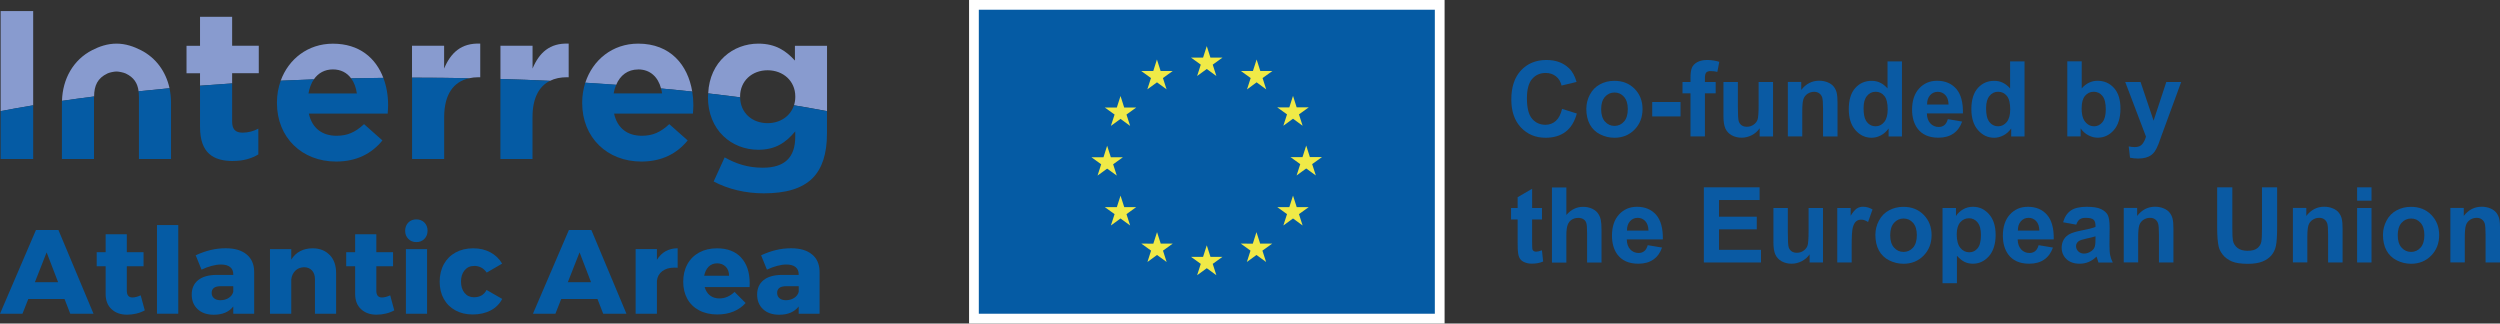 <?xml version="1.0" encoding="UTF-8"?><svg id="Calque_2" xmlns="http://www.w3.org/2000/svg" viewBox="0 0 466.43 60.36"><rect x="0" y="0" width="466.43" height="60.36" fill="#333333" stroke="none"/><defs><style>.cls-1{fill:#0a5aa3;}.cls-1,.cls-2,.cls-3,.cls-4,.cls-5{stroke-width:0px;}.cls-2{fill:#055ba4;}.cls-3{fill:#fff;}.cls-4{fill:#889bcf;}.cls-5{fill:#f0ea47;}</style></defs><g id="Layer_1"><path class="cls-4" d="M119.07,12.95c2.22,0,3.7,1.4,4.27,3.56,1.96.18,3.9.37,5.81.58-.8-4.92-4.03-8.95-10.08-8.95-4.83,0-8.5,3.07-9.87,7.3,1.94.12,3.86.25,5.76.39.75-1.78,2.16-2.87,4.1-2.87"/><path class="cls-2" d="M108.62,19.22c0,6.47,4.69,10.92,11.04,10.92,3.83,0,6.66-1.5,8.64-3.94l-3.43-3.04c-1.66,1.54-3.12,2.17-5.13,2.17-2.68,0-4.58-1.42-5.17-4.14h14.71c.04-.55.08-1.1.08-1.58,0-.86-.07-1.7-.21-2.53-1.91-.2-3.85-.4-5.81-.58.08.3.14.61.18.93h-9.03c.1-.59.26-1.13.47-1.62-1.9-.14-3.82-.27-5.76-.39-.37,1.16-.58,2.4-.58,3.7v.08Z"/><path class="cls-4" d="M6.19,2.07H.12v18.66c1.97-.38,4-.73,6.07-1.08V2.07Z"/><path class="cls-4" d="M43.31,13.66h4.97v-5.13h-4.97V3.14h-5.99v5.4h-2.52v5.13h2.52v2.32c1.98-.15,3.98-.3,5.99-.43v-1.9Z"/><path class="cls-4" d="M62.12,12.95c1.47,0,2.62.62,3.39,1.67,1.99-.04,4-.07,6.01-.09-1.39-3.68-4.45-6.38-9.41-6.38-4.68,0-8.28,2.88-9.74,6.91,2.04-.09,4.11-.18,6.18-.25.81-1.17,2.02-1.86,3.56-1.86"/><path class="cls-4" d="M87.56,14.59c.54-.12,1.11-.18,1.73-.18h.31v-6.27c-3.55-.16-5.52,1.73-6.74,4.65v-4.26h-5.99v5.96c.11,0,.22,0,.33,0,3.48,0,6.94.03,10.36.1"/><path class="cls-4" d="M105.78,14.41h.32v-6.27c-3.55-.16-5.52,1.73-6.74,4.65v-4.26h-5.99v6.2c3.12.09,6.2.21,9.25.35.9-.45,1.96-.67,3.17-.67"/><path class="cls-4" d="M138.08,18.08v-.08c0-2.88,2.21-4.89,5.13-4.89s5.17,2.01,5.17,4.89v.08c0,.56-.09,1.08-.24,1.56,2.1.35,4.16.71,6.16,1.09v-12.19h-5.99v2.76c-1.62-1.77-3.55-3.16-6.82-3.16-4.7,0-9.09,3.34-9.36,9.28,2.02.23,4.01.48,5.97.73,0-.02,0-.05,0-.07"/><path class="cls-4" d="M20.03,13.71c.4-.19,1.27-.37,1.71-.37s1.31.19,1.71.37c1.53.72,2.22,1.81,2.41,3.32,1.9-.2,3.83-.39,5.77-.57-.67-3.07-2.51-5.67-5.36-7.11-1.31-.66-2.82-1.21-4.53-1.21s-3.23.54-4.53,1.21c-3.54,1.8-5.54,5.39-5.64,9.47,1.96-.29,3.96-.56,5.99-.82.01-2.05.65-3.42,2.48-4.29"/><path class="cls-2" d="M6.19,29.67v-10.02c-2.07.34-4.1.7-6.07,1.08v8.94h6.07Z"/><path class="cls-2" d="M43.47,30.03c2.01,0,3.47-.47,4.73-1.22v-4.81c-.87.47-1.85.75-2.96.75-1.34,0-1.93-.67-1.93-2.05v-7.13c-2.02.13-4.02.27-5.99.43v7.69c0,4.89,2.49,6.35,6.15,6.35"/><path class="cls-2" d="M51.67,19.22c0,6.47,4.69,10.92,11.04,10.92,3.83,0,6.66-1.5,8.64-3.94l-3.43-3.04c-1.66,1.54-3.12,2.17-5.13,2.17-2.68,0-4.58-1.42-5.17-4.14h14.71c.04-.55.08-1.1.08-1.58,0-1.79-.3-3.53-.89-5.09-2.01.02-4.02.05-6.01.09.55.75.92,1.71,1.07,2.83h-9.03c.18-1.03.52-1.92,1.01-2.64-2.08.07-4.13.15-6.18.25-.46,1.27-.71,2.64-.71,4.09v.08Z"/><path class="cls-2" d="M82.87,29.67v-7.81c0-4.27,1.75-6.64,4.7-7.27-3.43-.06-6.88-.1-10.36-.1-.11,0-.22,0-.33,0v15.18h5.99Z"/><path class="cls-2" d="M99.35,29.67v-7.81c0-3.52,1.19-5.75,3.26-6.78-3.05-.14-6.14-.26-9.25-.35v14.94h5.99Z"/><path class="cls-2" d="M132.08,18.08c0,6.27,4.46,9.86,9.39,9.86,3.19,0,5.12-1.3,6.9-3.43v1.02c0,3.79-1.93,5.76-6.03,5.76-2.8,0-4.97-.71-7.14-1.93l-2.05,4.5c2.68,1.42,5.92,2.21,9.35,2.21,4.1,0,7.14-.87,9.11-2.84,1.77-1.78,2.68-4.53,2.68-8.32v-4.17c-2-.38-4.05-.74-6.16-1.09-.65,2.02-2.57,3.33-4.92,3.33-2.89,0-5.09-1.94-5.12-4.82-1.96-.26-3.95-.5-5.97-.73,0,.19-.03.38-.03.58v.08Z"/><path class="cls-2" d="M25.92,18.05v11.62h5.99v-10.53c0-.92-.1-1.81-.29-2.67-1.95.18-3.88.36-5.77.56.04.32.07.66.07,1.02"/><path class="cls-2" d="M11.55,19.22v10.45h5.99v-11.62s0-.03,0-.05c-2.03.26-4.03.53-5.99.82,0,.11,0,.21,0,.32v.08Z"/><rect class="cls-2" x="181.72" y=".72" width="86.9" height="58.54"/><path class="cls-3" d="M267.7,58.54h-85.08V1.82h85.08v56.71ZM269.52,0h-88.72v60.36h88.72V0Z"/><polygon class="cls-5" points="240.55 20.04 241.24 17.89 241.92 20.03 244.17 20.03 242.35 21.34 243.03 23.46 241.24 22.15 239.44 23.46 240.12 21.34 238.3 20.03 240.55 20.04"/><polygon class="cls-5" points="224.46 10.75 225.15 8.6 225.83 10.75 228.08 10.75 226.26 12.06 226.94 14.18 225.15 12.87 223.35 14.18 224.03 12.06 222.21 10.75 224.46 10.75"/><polygon class="cls-5" points="203.63 29.34 205.88 29.34 206.56 27.19 207.25 29.34 209.5 29.34 207.68 30.65 208.36 32.76 206.56 31.46 204.77 32.76 205.45 30.65 203.63 29.34"/><polygon class="cls-5" points="210.85 42.07 209.06 40.76 207.26 42.07 207.95 39.95 206.12 38.64 208.37 38.65 209.06 36.5 209.75 38.64 211.99 38.64 210.17 39.95 210.85 42.07"/><polygon class="cls-5" points="210.17 21.37 210.85 23.49 209.06 22.18 207.26 23.49 207.95 21.37 206.12 20.06 208.37 20.06 209.06 17.91 209.74 20.06 211.99 20.06 210.17 21.37"/><polygon class="cls-5" points="215.17 13.25 215.85 11.1 216.54 13.25 218.79 13.25 216.97 14.56 217.65 16.67 215.86 15.36 214.06 16.67 214.74 14.56 212.92 13.25 215.17 13.25"/><polygon class="cls-5" points="217.66 48.88 215.87 47.57 214.08 48.88 214.76 46.76 212.94 45.45 215.18 45.46 215.87 43.31 216.56 45.45 218.8 45.45 216.98 46.76 217.66 48.88"/><polygon class="cls-5" points="226.94 51.35 225.15 50.04 223.35 51.35 224.03 49.23 222.21 47.92 224.46 47.92 225.15 45.77 225.84 47.92 228.08 47.92 226.26 49.23 226.94 51.35"/><polygon class="cls-5" points="236.22 48.88 234.42 47.57 232.63 48.88 233.31 46.76 231.49 45.45 233.74 45.46 234.42 43.31 235.11 45.45 237.36 45.45 235.53 46.76 236.22 48.88"/><polygon class="cls-5" points="235.56 14.56 236.24 16.68 234.45 15.36 232.66 16.68 233.34 14.56 231.52 13.25 233.76 13.25 234.45 11.1 235.14 13.25 237.39 13.25 235.56 14.56"/><polygon class="cls-5" points="243.03 42.07 241.24 40.76 239.44 42.07 240.12 39.95 238.3 38.64 240.55 38.65 241.24 36.5 241.93 38.64 244.17 38.64 242.35 39.95 243.03 42.07"/><polygon class="cls-5" points="245.5 32.74 243.7 31.43 241.91 32.74 242.59 30.62 240.77 29.31 243.01 29.32 243.7 27.16 244.39 29.31 246.64 29.31 244.81 30.62 245.5 32.74"/><path class="cls-1" d="M287.69,38.81v2.14h-1.84v4.09c0,.83.02,1.31.05,1.45.03.14.11.25.24.34.12.09.28.13.46.13.25,0,.61-.09,1.08-.26l.23,2.09c-.62.27-1.33.4-2.12.4-.48,0-.92-.08-1.31-.24s-.67-.37-.86-.63c-.18-.26-.31-.61-.38-1.05-.06-.31-.09-.94-.09-1.89v-4.43h-1.23v-2.14h1.23v-2.02l2.7-1.57v3.59h1.84Z"/><path class="cls-1" d="M292.24,34.95v5.16c.87-1.01,1.9-1.52,3.11-1.52.62,0,1.18.11,1.67.34.5.23.87.52,1.12.88.25.36.42.75.52,1.19.09.43.14,1.11.14,2.02v5.96h-2.69v-5.37c0-1.06-.05-1.74-.15-2.03-.1-.29-.28-.52-.54-.68-.26-.17-.58-.25-.97-.25-.45,0-.85.11-1.2.33s-.61.54-.77.98c-.16.44-.24,1.08-.24,1.94v5.09h-2.69v-14.02h2.69Z"/><path class="cls-1" d="M307.41,45.74l2.68.45c-.34.98-.89,1.73-1.63,2.24-.74.51-1.67.77-2.79.77-1.77,0-3.07-.58-3.92-1.73-.67-.92-1-2.09-1-3.5,0-1.68.44-3,1.32-3.96.88-.95,1.99-1.43,3.34-1.43,1.51,0,2.7.5,3.58,1.5.87,1,1.29,2.53,1.25,4.59h-6.73c.02.8.24,1.42.65,1.86.41.44.93.67,1.55.67.42,0,.77-.11,1.06-.34s.5-.6.65-1.11ZM307.56,43.02c-.02-.78-.22-1.37-.6-1.77-.38-.4-.85-.61-1.4-.61-.59,0-1.07.21-1.45.64s-.57,1.01-.56,1.74h4.02Z"/><path class="cls-1" d="M317.89,48.97v-14.02h10.4v2.37h-7.57v3.11h7.04v2.36h-7.04v3.82h7.83v2.36h-10.67Z"/><path class="cls-1" d="M337.62,48.97v-1.52c-.37.54-.86.97-1.46,1.28s-1.24.47-1.91.47-1.29-.15-1.84-.45c-.54-.3-.93-.72-1.18-1.26-.24-.54-.36-1.29-.36-2.25v-6.43h2.69v4.67c0,1.43.05,2.3.15,2.63.1.32.28.58.54.77s.59.28,1,.28c.46,0,.87-.13,1.23-.38.36-.25.61-.56.75-.94.13-.37.2-1.29.2-2.74v-4.29h2.69v10.16h-2.5Z"/><path class="cls-1" d="M345.47,48.97h-2.69v-10.16h2.5v1.44c.43-.68.81-1.13,1.15-1.35.34-.22.73-.33,1.16-.33.61,0,1.2.17,1.77.51l-.83,2.34c-.45-.29-.87-.44-1.26-.44s-.7.1-.96.31c-.26.21-.47.58-.62,1.12-.15.54-.22,1.68-.22,3.41v3.14Z"/><path class="cls-1" d="M349.9,43.75c0-.89.22-1.76.66-2.59.44-.84,1.06-1.47,1.87-1.91.81-.44,1.71-.66,2.7-.66,1.54,0,2.8.5,3.78,1.5.98,1,1.47,2.26,1.47,3.78s-.5,2.81-1.49,3.82-2.24,1.52-3.75,1.52c-.93,0-1.82-.21-2.66-.63s-1.49-1.04-1.93-1.85c-.44-.81-.66-1.8-.66-2.97ZM352.66,43.89c0,1.01.24,1.78.72,2.31s1.07.8,1.77.8,1.29-.27,1.77-.8c.47-.54.71-1.31.71-2.33s-.24-1.76-.71-2.3c-.48-.54-1.06-.8-1.77-.8s-1.29.27-1.77.8-.72,1.31-.72,2.31Z"/><path class="cls-1" d="M362.42,38.81h2.51v1.49c.33-.51.77-.92,1.32-1.24.55-.32,1.17-.48,1.85-.48,1.18,0,2.18.46,3,1.39.82.92,1.23,2.21,1.23,3.86s-.42,3.02-1.24,3.96c-.83.94-1.83,1.41-3.01,1.41-.56,0-1.07-.11-1.53-.33-.46-.22-.94-.61-1.44-1.15v5.12h-2.69v-14.02ZM365.07,43.72c0,1.14.23,1.99.68,2.53.45.55,1,.82,1.66.82s1.14-.25,1.56-.75c.41-.5.62-1.32.62-2.46,0-1.06-.21-1.86-.64-2.37-.43-.52-.96-.77-1.59-.77s-1.2.25-1.64.76c-.43.51-.65,1.26-.65,2.25Z"/><path class="cls-1" d="M380.34,45.74l2.68.45c-.34.98-.89,1.73-1.63,2.24-.74.51-1.67.77-2.79.77-1.77,0-3.07-.58-3.92-1.73-.67-.92-1-2.09-1-3.5,0-1.68.44-3,1.32-3.96.88-.95,1.99-1.43,3.34-1.43,1.51,0,2.7.5,3.58,1.5.87,1,1.29,2.53,1.25,4.59h-6.73c.02.8.24,1.42.65,1.86.41.44.93.67,1.55.67.42,0,.77-.11,1.06-.34s.5-.6.65-1.11ZM380.49,43.02c-.02-.78-.22-1.37-.6-1.77-.38-.4-.85-.61-1.4-.61-.59,0-1.07.21-1.45.64s-.57,1.01-.56,1.74h4.02Z"/><path class="cls-1" d="M387.36,41.91l-2.44-.44c.27-.98.75-1.71,1.42-2.18.67-.47,1.66-.71,2.98-.71,1.2,0,2.09.14,2.68.43s1,.64,1.24,1.08c.24.44.36,1.24.36,2.41l-.03,3.14c0,.89.04,1.55.13,1.98.09.42.25.88.48,1.36h-2.66c-.07-.18-.16-.44-.26-.79-.04-.16-.08-.26-.1-.32-.46.45-.95.78-1.47,1-.52.22-1.08.33-1.67.33-1.05,0-1.87-.28-2.47-.85-.6-.57-.9-1.29-.9-2.15,0-.57.14-1.09.41-1.54s.66-.79,1.15-1.03,1.21-.45,2.14-.63c1.26-.24,2.13-.46,2.61-.66v-.27c0-.52-.13-.88-.38-1.1s-.74-.33-1.44-.33c-.48,0-.85.09-1.12.28s-.48.52-.65.99ZM390.96,44.09c-.34.12-.89.25-1.64.41-.75.16-1.23.32-1.46.47-.35.25-.53.56-.53.95s.14.7.42.98c.28.27.64.41,1.07.41.48,0,.95-.16,1.39-.48.33-.24.54-.54.64-.89.07-.23.11-.67.11-1.31v-.54Z"/><path class="cls-1" d="M405.49,48.97h-2.69v-5.18c0-1.1-.06-1.81-.17-2.13-.12-.32-.3-.57-.56-.75-.26-.18-.57-.27-.93-.27-.47,0-.88.13-1.25.38-.37.25-.62.59-.76,1.01-.14.42-.21,1.2-.21,2.33v4.6h-2.69v-10.16h2.5v1.49c.89-1.15,2-1.72,3.35-1.72.59,0,1.13.11,1.63.32.49.21.86.49,1.11.82.25.33.43.71.53,1.13.1.42.15,1.02.15,1.81v6.31Z"/><path class="cls-1" d="M413.66,34.95h2.83v7.6c0,1.21.04,1.99.11,2.34.12.57.41,1.03.87,1.38.46.35,1.08.52,1.87.52s1.41-.16,1.82-.49c.41-.33.65-.73.74-1.21s.12-1.27.12-2.38v-7.76h2.83v7.37c0,1.68-.08,2.87-.23,3.57-.15.7-.44,1.28-.85,1.76-.41.48-.96.86-1.65,1.14-.69.28-1.59.43-2.7.43-1.34,0-2.35-.15-3.05-.46-.69-.31-1.24-.71-1.64-1.21s-.67-1.01-.79-1.55c-.18-.8-.28-1.99-.28-3.56v-7.48Z"/><path class="cls-1" d="M437.05,48.97h-2.69v-5.18c0-1.1-.06-1.81-.17-2.13-.12-.32-.3-.57-.56-.75-.26-.18-.57-.27-.93-.27-.47,0-.88.13-1.25.38-.37.25-.62.59-.76,1.01-.14.42-.21,1.2-.21,2.33v4.6h-2.69v-10.16h2.5v1.49c.89-1.15,2-1.72,3.35-1.72.59,0,1.13.11,1.63.32.49.21.86.49,1.11.82.25.33.43.71.53,1.13.1.42.15,1.02.15,1.81v6.31Z"/><path class="cls-1" d="M439.77,37.44v-2.49h2.69v2.49h-2.69ZM439.77,48.97v-10.16h2.69v10.16h-2.69Z"/><path class="cls-1" d="M444.6,43.75c0-.89.22-1.76.66-2.59.44-.84,1.06-1.47,1.87-1.91.81-.44,1.71-.66,2.7-.66,1.54,0,2.8.5,3.78,1.5.98,1,1.47,2.26,1.47,3.78s-.5,2.81-1.49,3.82-2.24,1.52-3.75,1.52c-.93,0-1.82-.21-2.66-.63s-1.49-1.04-1.93-1.85c-.44-.81-.66-1.8-.66-2.97ZM447.35,43.89c0,1.01.24,1.78.72,2.31s1.07.8,1.77.8,1.29-.27,1.77-.8c.47-.54.71-1.31.71-2.33s-.24-1.76-.71-2.3c-.48-.54-1.06-.8-1.77-.8s-1.29.27-1.77.8-.72,1.31-.72,2.31Z"/><path class="cls-1" d="M466.43,48.97h-2.69v-5.18c0-1.1-.06-1.81-.17-2.13-.12-.32-.3-.57-.56-.75-.26-.18-.57-.27-.93-.27-.47,0-.88.13-1.25.38-.37.25-.62.59-.76,1.01-.14.42-.21,1.2-.21,2.33v4.6h-2.69v-10.16h2.5v1.49c.89-1.15,2-1.72,3.35-1.72.59,0,1.13.11,1.63.32.49.21.86.49,1.11.82.25.33.43.71.53,1.13.1.42.15,1.02.15,1.81v6.31Z"/><path class="cls-2" d="M13.11,58.54l-1.07-2.76h-6.76l-1.09,2.76H0l6.71-15.63h4.19l6.55,15.63h-4.35ZM6.51,52.65h4.33l-2.14-5.57-2.19,5.57Z"/><path class="cls-2" d="M27,57.91c-.45.25-.96.45-1.54.59-.58.14-1.17.21-1.76.21-1.19,0-2.15-.34-2.89-1.03-.74-.68-1.1-1.63-1.1-2.83v-5.17h-1.67v-2.63h1.67v-3.34h3.95v3.34h3.12v2.63h-3.12v4.55c0,.85.35,1.27,1.05,1.27.43,0,.94-.13,1.54-.4l.76,2.81Z"/><path class="cls-2" d="M29.29,41.99h3.97v16.54h-3.97v-16.54Z"/><path class="cls-2" d="M46.02,47.47c.92.77,1.39,1.84,1.4,3.22v7.85h-3.9v-1.36c-.8,1.03-2.01,1.54-3.63,1.54-1.28,0-2.29-.35-3.02-1.04-.74-.69-1.1-1.6-1.1-2.73s.4-2.04,1.19-2.68c.79-.64,1.94-.97,3.42-.98h3.14v-.13c0-.58-.2-1.03-.59-1.34-.39-.31-.96-.47-1.71-.47-.51,0-1.07.08-1.71.25-.63.16-1.27.4-1.91.71l-1.09-2.68c.98-.45,1.92-.78,2.82-.99.9-.22,1.83-.32,2.8-.32,1.66,0,2.96.38,3.88,1.15ZM42.67,55.58c.45-.29.73-.67.85-1.13v-1.05h-2.36c-1.11,0-1.67.42-1.67,1.25,0,.42.15.75.44.99.29.25.69.37,1.19.37.59,0,1.11-.14,1.56-.43Z"/><path class="cls-2" d="M61.52,47.57c.79.83,1.19,1.96,1.19,3.37v7.6h-3.95v-6.47c0-.68-.19-1.22-.56-1.62-.37-.39-.87-.59-1.49-.59-.65.02-1.19.23-1.62.65-.42.42-.67.97-.75,1.65v6.38h-3.97v-12.06h3.97v1.96c.43-.7.98-1.23,1.66-1.58.68-.36,1.45-.53,2.33-.53,1.32,0,2.38.42,3.18,1.25Z"/><path class="cls-2" d="M73.55,57.91c-.45.25-.96.45-1.54.59-.58.14-1.17.21-1.76.21-1.19,0-2.15-.34-2.89-1.03-.74-.68-1.1-1.63-1.1-2.83v-5.17h-1.67v-2.63h1.67v-3.34h3.95v3.34h3.12v2.63h-3.12v4.55c0,.85.35,1.27,1.05,1.27.43,0,.94-.13,1.54-.4l.76,2.81Z"/><path class="cls-2" d="M79.18,41.52c.39.39.59.9.59,1.53s-.2,1.11-.59,1.52c-.39.4-.9.6-1.5.6s-1.11-.2-1.5-.6c-.39-.4-.59-.91-.59-1.52s.2-1.13.59-1.53.9-.59,1.5-.59,1.11.2,1.5.59ZM75.73,46.48h3.95v12.06h-3.95v-12.06Z"/><path class="cls-2" d="M88.42,49.62c-.71,0-1.29.27-1.74.81-.45.54-.67,1.25-.67,2.11s.22,1.58.67,2.12c.45.54,1.03.8,1.74.8,1.1,0,1.89-.45,2.36-1.36l2.92,1.67c-.48.92-1.19,1.64-2.14,2.14s-2.07.76-3.34.76-2.32-.25-3.25-.76-1.66-1.22-2.17-2.14c-.51-.92-.77-1.99-.77-3.21s.26-2.32.78-3.27c.52-.94,1.25-1.67,2.2-2.19.94-.51,2.03-.77,3.27-.77s2.27.25,3.21.75c.94.5,1.66,1.2,2.19,2.11l-2.88,1.67c-.56-.83-1.35-1.25-2.36-1.25Z"/><path class="cls-2" d="M112.54,58.54l-1.07-2.76h-6.76l-1.09,2.76h-4.19l6.71-15.63h4.19l6.55,15.63h-4.35ZM105.94,52.65h4.33l-2.14-5.57-2.19,5.57Z"/><path class="cls-2" d="M124.17,46.88c.66-.37,1.42-.56,2.26-.56v3.63c-.13-.01-.33-.02-.6-.02-.94,0-1.69.22-2.27.66-.58.44-.91,1.04-1,1.79v6.15h-3.97v-12.06h3.97v2.01c.42-.7.96-1.23,1.62-1.61Z"/><path class="cls-2" d="M138.29,48.08c1.06,1.16,1.58,2.75,1.58,4.77,0,.31,0,.55-.02.71h-8.38c.19.68.53,1.21,1,1.57.48.36,1.06.55,1.74.55.52,0,1.02-.1,1.5-.31.48-.21.93-.51,1.33-.91l2.07,2.07c-.62.7-1.38,1.23-2.26,1.59-.88.36-1.88.55-3,.55-1.29,0-2.42-.25-3.39-.76s-1.71-1.22-2.22-2.14c-.51-.92-.77-1.99-.77-3.21s.26-2.32.78-3.27c.52-.94,1.26-1.67,2.21-2.19.95-.51,2.05-.77,3.3-.77,1.96,0,3.47.58,4.53,1.74ZM136.02,51.45c0-.7-.2-1.26-.61-1.68-.41-.42-.95-.64-1.62-.64-.62,0-1.15.21-1.57.62-.42.42-.7.98-.84,1.69h4.64Z"/><path class="cls-2" d="M151.51,47.47c.92.77,1.39,1.84,1.4,3.22v7.85h-3.9v-1.36c-.8,1.03-2.01,1.54-3.63,1.54-1.28,0-2.29-.35-3.02-1.04-.74-.69-1.1-1.6-1.1-2.73s.4-2.04,1.19-2.68c.79-.64,1.94-.97,3.42-.98h3.14v-.13c0-.58-.2-1.03-.59-1.34-.39-.31-.96-.47-1.71-.47-.51,0-1.07.08-1.71.25-.63.16-1.27.4-1.91.71l-1.09-2.68c.98-.45,1.92-.78,2.82-.99.9-.22,1.83-.32,2.8-.32,1.66,0,2.96.38,3.88,1.15ZM148.17,55.58c.45-.29.73-.67.85-1.13v-1.05h-2.36c-1.11,0-1.67.42-1.67,1.25,0,.42.15.75.44.99.29.25.69.37,1.19.37.59,0,1.11-.14,1.56-.43Z"/><path class="cls-1" d="M291.44,20.31l2.75.87c-.42,1.53-1.12,2.67-2.1,3.41-.98.74-2.22,1.11-3.73,1.11-1.86,0-3.39-.64-4.59-1.91-1.2-1.27-1.8-3.01-1.8-5.22,0-2.33.6-4.15,1.81-5.44,1.21-1.29,2.79-1.94,4.75-1.94,1.72,0,3.11.51,4.18,1.52.64.6,1.12,1.46,1.43,2.58l-2.8.67c-.17-.73-.51-1.3-1.04-1.72s-1.17-.63-1.92-.63c-1.04,0-1.88.37-2.53,1.12s-.97,1.96-.97,3.63c0,1.77.32,3.04.96,3.79.64.75,1.47,1.13,2.49,1.13.75,0,1.4-.24,1.94-.72.54-.48.93-1.23,1.17-2.26Z"/><path class="cls-1" d="M295.97,20.24c0-.89.22-1.76.66-2.59.44-.84,1.06-1.47,1.87-1.91.81-.44,1.71-.66,2.7-.66,1.54,0,2.8.5,3.78,1.5.98,1,1.47,2.26,1.47,3.78s-.5,2.81-1.49,3.82-2.24,1.52-3.75,1.52c-.93,0-1.82-.21-2.66-.63s-1.49-1.04-1.93-1.85c-.44-.81-.66-1.8-.66-2.97ZM298.73,20.38c0,1.01.24,1.78.72,2.31s1.07.8,1.77.8,1.29-.27,1.77-.8c.47-.54.71-1.31.71-2.33s-.24-1.76-.71-2.3c-.48-.54-1.06-.8-1.77-.8s-1.29.27-1.77.8-.72,1.31-.72,2.31Z"/><path class="cls-1" d="M308.26,21.72v-2.69h5.28v2.69h-5.28Z"/><path class="cls-1" d="M313.91,15.3h1.49v-.77c0-.85.09-1.49.27-1.91.18-.42.52-.76,1-1.03.49-.26,1.1-.4,1.85-.4s1.51.12,2.25.34l-.36,1.88c-.43-.1-.84-.15-1.23-.15s-.67.09-.84.27c-.17.18-.25.53-.25,1.05v.72h2.01v2.11h-2.01v8.04h-2.69v-8.04h-1.49v-2.11Z"/><path class="cls-1" d="M328.3,25.46v-1.52c-.37.54-.86.97-1.46,1.28s-1.24.47-1.91.47-1.29-.15-1.84-.45c-.54-.3-.93-.72-1.18-1.26-.24-.54-.36-1.29-.36-2.25v-6.43h2.69v4.67c0,1.43.05,2.3.15,2.63.1.32.28.58.54.77s.59.28,1,.28c.46,0,.87-.13,1.23-.38.36-.25.61-.56.75-.94.13-.37.2-1.29.2-2.74v-4.29h2.69v10.16h-2.5Z"/><path class="cls-1" d="M342.82,25.46h-2.69v-5.18c0-1.1-.06-1.81-.17-2.13-.12-.32-.3-.57-.56-.75-.26-.18-.57-.27-.93-.27-.47,0-.88.13-1.25.38-.37.25-.62.59-.76,1.01-.14.42-.21,1.2-.21,2.33v4.6h-2.69v-10.16h2.5v1.49c.89-1.15,2-1.72,3.35-1.72.59,0,1.13.11,1.63.32.49.21.86.49,1.11.82.25.33.43.71.53,1.13.1.42.15,1.02.15,1.81v6.31Z"/><path class="cls-1" d="M354.86,25.46h-2.5v-1.49c-.41.58-.9,1.01-1.47,1.3s-1.13.43-1.71.43c-1.17,0-2.17-.47-3-1.41-.83-.94-1.25-2.25-1.25-3.94s.4-3.03,1.21-3.93c.81-.9,1.83-1.34,3.07-1.34,1.14,0,2.12.47,2.95,1.42v-5.05h2.69v14.02ZM347.69,20.16c0,1.08.15,1.87.45,2.35.43.7,1.04,1.05,1.82,1.05.62,0,1.14-.26,1.58-.79.43-.53.65-1.31.65-2.36,0-1.17-.21-2.01-.63-2.52-.42-.51-.96-.77-1.62-.77s-1.17.25-1.6.76c-.43.51-.65,1.26-.65,2.27Z"/><path class="cls-1" d="M363.4,22.23l2.68.45c-.34.98-.89,1.73-1.63,2.24-.74.51-1.67.77-2.79.77-1.77,0-3.07-.58-3.92-1.73-.67-.92-1-2.09-1-3.5,0-1.68.44-3,1.32-3.96.88-.95,1.99-1.43,3.34-1.43,1.51,0,2.7.5,3.58,1.5.87,1,1.29,2.53,1.25,4.59h-6.73c.02.8.24,1.42.65,1.86.41.44.93.67,1.55.67.42,0,.77-.11,1.06-.34s.5-.6.65-1.11ZM363.55,19.51c-.02-.78-.22-1.37-.6-1.77-.38-.4-.85-.61-1.4-.61-.59,0-1.07.21-1.45.64s-.57,1.01-.56,1.74h4.02Z"/><path class="cls-1" d="M377.73,25.46h-2.5v-1.49c-.41.58-.9,1.01-1.47,1.3s-1.13.43-1.71.43c-1.17,0-2.17-.47-3-1.41-.83-.94-1.25-2.25-1.25-3.94s.4-3.03,1.21-3.93c.81-.9,1.83-1.34,3.07-1.34,1.14,0,2.12.47,2.95,1.42v-5.05h2.69v14.02ZM370.55,20.16c0,1.08.15,1.87.45,2.35.43.7,1.04,1.05,1.82,1.05.62,0,1.14-.26,1.58-.79.43-.53.65-1.31.65-2.36,0-1.17-.21-2.01-.63-2.52-.42-.51-.96-.77-1.62-.77s-1.17.25-1.6.76c-.43.51-.65,1.26-.65,2.27Z"/><path class="cls-1" d="M385.7,25.46v-14.02h2.69v5.05c.83-.94,1.81-1.42,2.95-1.42,1.24,0,2.26.45,3.07,1.34.81.9,1.21,2.18,1.21,3.86s-.41,3.07-1.24,4.01-1.83,1.41-3.01,1.41c-.58,0-1.15-.15-1.72-.44s-1.05-.72-1.46-1.29v1.49h-2.5ZM388.37,20.16c0,1.05.17,1.83.5,2.33.46.71,1.08,1.07,1.86,1.07.59,0,1.1-.25,1.52-.76.42-.51.63-1.31.63-2.4,0-1.16-.21-2-.63-2.51-.42-.51-.96-.77-1.62-.77s-1.18.25-1.61.75c-.43.5-.64,1.26-.64,2.28Z"/><path class="cls-1" d="M396.51,15.3h2.86l2.43,7.21,2.37-7.21h2.78l-3.59,9.78-.64,1.77c-.24.59-.46,1.05-.67,1.36-.21.31-.46.57-.74.76-.28.19-.62.35-1.02.45-.4.11-.86.16-1.37.16s-1.02-.05-1.52-.16l-.24-2.1c.42.08.8.12,1.14.12.62,0,1.09-.18,1.39-.55s.53-.83.69-1.4l-3.87-10.19Z"/></g></svg>